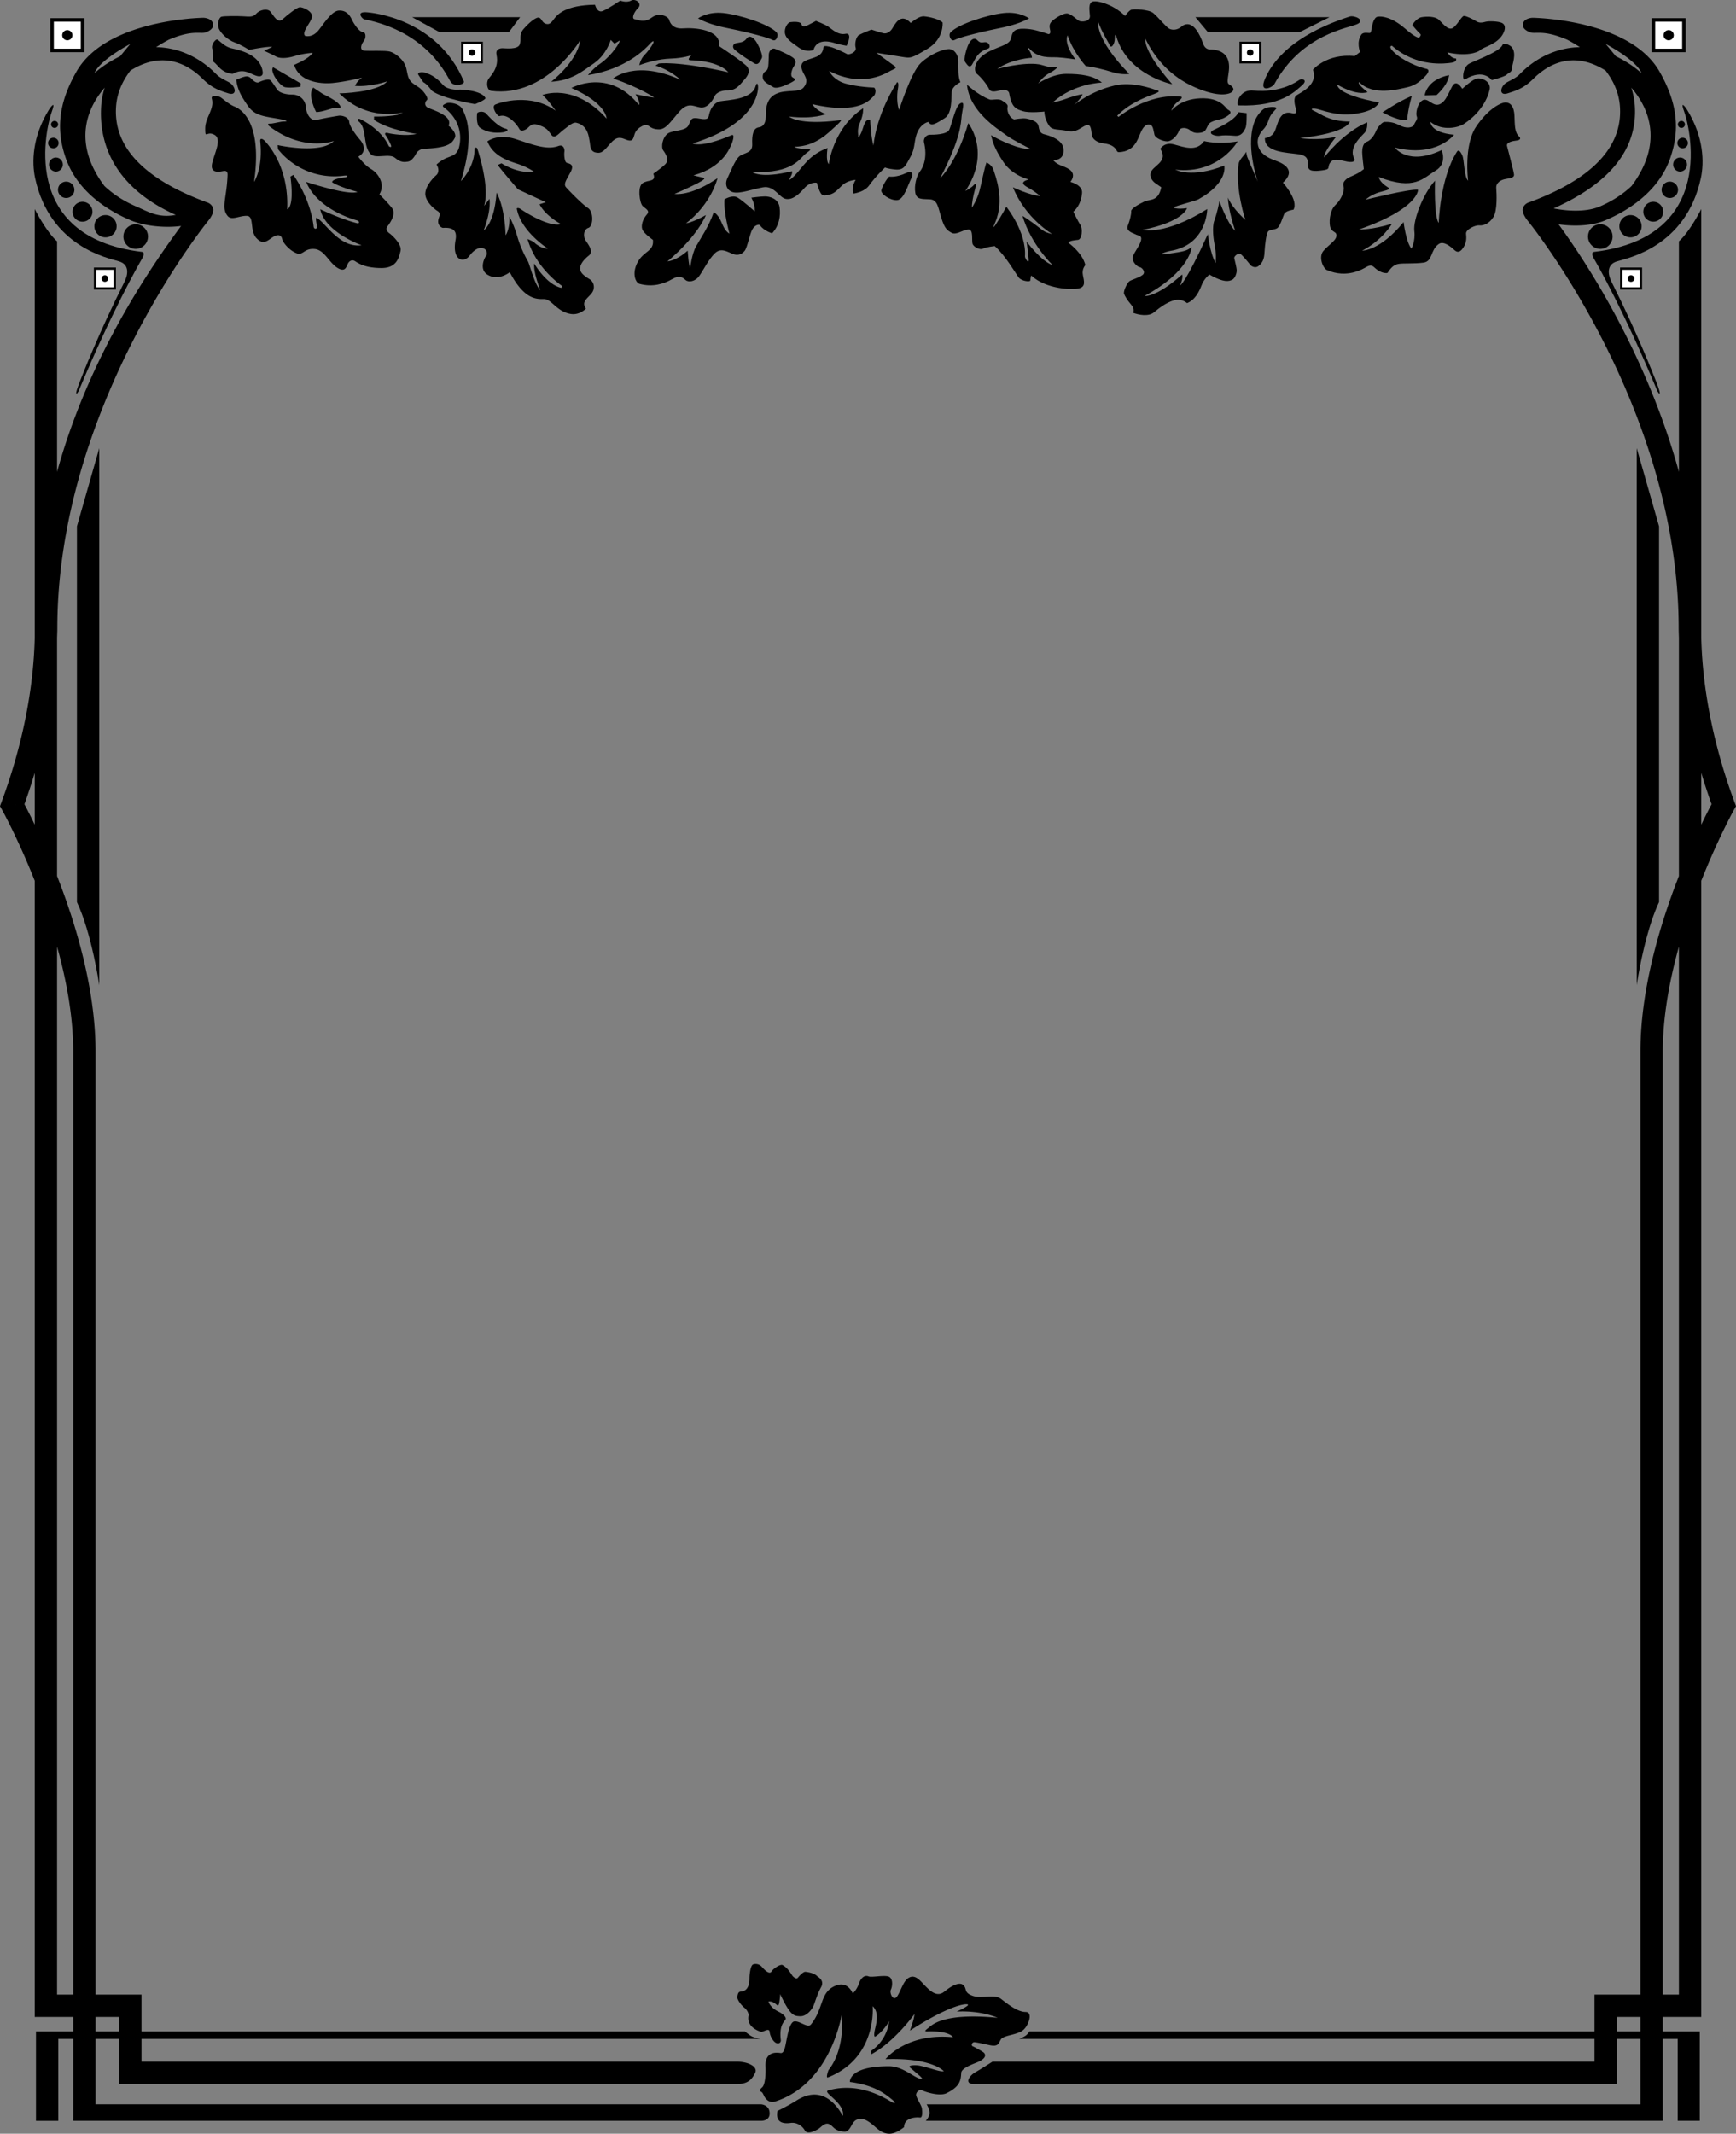 <svg xmlns="http://www.w3.org/2000/svg" width="353.121" height="433.857"><rect width="100%" height="100%" fill="#808080" stroke="none"/><path d="M20.195 200.326V91.116l-4.543 15.906v76.41c3.028 6.414 4.543 16.894 4.543 16.894"/><path d="M36.832 45.948c-5.543 7.582-18.566 25.87-25.223 49.996V49.073c-2.27-2.02-4.543-6.567-4.543-6.567v87.215c-.253 10.531-2.543 21.96-6.703 33.215l-.363.98 4.969-.394a121.68 121.68 0 0 0 2.097-6.383v10.547a118.377 118.377 0 0 0-2.097-4.164L0 163.916l.508.914c.066.121 3.222 5.856 6.558 14.262V410.12h7.829v2.946l-7.575.004v18.176h4.543V414.58h3.032v16.665h139.89s1.774.082 1.766-1.516c-.008-1.777-1.766-1.852-1.766-1.852H19.438V414.58h4.8v9.172h125.746c2.274 0 3.036-1.097 3.621-2.273.61-1.215-1.347-2.27-3.703-2.27H28.782v-4.629h125.91s-1.434-.234-2.063-.68a15.177 15.177 0 0 1-1.094-.835H28.781v-7.492l-4.543 4.547v2.945h-4.8v-2.945h4.8l4.543-4.547H11.61V192.487c1.907 6.832 3.286 14.238 3.286 21.347v191.739h4.543V213.834c0-12.656-3.973-25.867-7.829-35.707v-48.394c.016-.649.051-1.309.051-1.953 0-45.07 30.438-82.57 30.742-82.946 0 0 1.27-1.508.934-2.52-.336-1.011-1.402-1.226-1.402-1.226-12.672-4.707-18.84-11.207-18.332-19.32.183-2.957 1.39-5.418 2.93-7.418l-2.106-2.902s-2.88 1.308-5.176 3.41c0 0 .379-2.149 7.258-5.934l-2.082 2.524 2.105 2.902c7.082-4.457 12.25-.75 14.707 1.687 1.91 1.891 3.367 2.356 5.219 2.946 1.852.586 1.54-1.489.086-2.274-.8-.43-1.855-.91-2.527-1.601C39.219 10.182 33.93 9.6 31.754 9.596c1.219-.809 2.21-1.328 2.605-1.535 4.438-1.88 5.98-1.242 7.227-1.41 0 0 1.926-.465 1.758-1.727-.172-1.262-1.946-1.305-1.946-1.305-.82.008-19.8.426-25.82 10.899-3.848 6.695-4.121 12.156-2.18 17.691 1.98 5.649 6.856 9.887 13.149 12.574 2.496 1.067 6.672 1.66 10.285 1.165l-1.082-2.25c-3.582.71-5.715-.72-8.016-1.7-2.543-1.086-4.707-2.5-6.484-4.168-7.14-9.523-2.734-16.836.047-19.996a15.089 15.089 0 0 0-.719 3.746c-.543 8.696 3.676 16.996 15.172 22.118l1.082 2.25"/><path d="M9.926 22.35c.383-.617 1.515-2.106.59.418-.926 2.527-7.07 25.422 18.351 28.45 0 0 .84 0 0 1.433-.844 1.43-6.23 10.941-12.793 26.68-.308.738-1.012 1.429-.172-.84.844-2.274 4.38-11.196 9.43-21.211.672-1.34 1.094-3.454-1.094-4.125-2.191-.672-14.058-2.946-17.09-16.918-.703-3.254-.585-8.418 2.778-13.887"/><path d="M11.105 24.58a.715.715 0 1 0 .001 1.43.715.715 0 0 0 0-1.43m-.254 3.43a1.072 1.072 0 1 0 .003 2.144 1.072 1.072 0 0 0-.003-2.144m.508 4.02a1.43 1.43 0 0 0 0 2.859c.788 0 1.425-.64 1.425-1.43 0-.789-.637-1.43-1.426-1.43m2.106 4.899a1.666 1.666 0 1 0-.004 3.333 1.666 1.666 0 0 0 .004-3.333m3.363 4.102a2.024 2.024 0 1 0 .001 4.047 2.024 2.024 0 0 0 0-4.047m4.631 2.707a2.26 2.26 0 1 0-.002 4.526 2.26 2.26 0 0 0 .003-4.526m6.141 1.867a2.499 2.499 0 0 0-2.497 2.5 2.499 2.499 0 1 0 2.497-2.5M10.234 3.698v6.918h6.918V3.698h-6.918"/><path fill="#fff" d="M10.953 4.416v5.48h5.48v-5.48h-5.48"/><path d="M13.695 6.123a1.034 1.034 0 1 0-.003 2.068 1.034 1.034 0 0 0 .003-2.068m80.102 2.352v4.43h4.43v-4.43h-4.43"/><path fill="#fff" d="M94.258 8.936v3.508h3.508V8.936h-3.508"/><path d="M96.012 10.03a.66.66 0 1 0-.002 1.322.66.66 0 0 0 .002-1.322m156.109-1.555v4.43h4.43v-4.43h-4.43"/><path fill="#fff" d="M252.582 8.936v3.508h3.508V8.936h-3.508"/><path d="M254.336 10.03a.66.66 0 1 0-.002 1.318.66.66 0 0 0 .002-1.318M19.098 54.397v4.484h4.484v-4.484h-4.484"/><path fill="#fff" d="M19.566 54.862v3.554h3.551v-3.554h-3.55"/><path d="M21.34 55.971a.668.668 0 1 0 0 1.337.668.668 0 0 0 0-1.337m311.586 144.355V91.116l4.543 15.906v76.41c-3.031 6.414-4.543 16.894-4.543 16.894"/><path d="M317.035 45.62c3.613.496 7.043.23 9.54-.837 6.288-2.687 11.167-6.925 13.148-12.574 1.941-5.535 1.668-10.996-2.18-17.691-6.02-10.473-25-10.89-25.82-10.899 0 0-1.778.043-1.946 1.305-.168 1.262 1.758 1.727 1.758 1.727 1.246.168 2.785-.47 7.223 1.41.398.207 1.39.726 2.61 1.535-2.177.004-7.466.586-12.263 5.512-.671.691-1.726 1.172-2.527 1.601-1.457.785-1.766 2.86.086 2.274 1.852-.59 3.309-1.055 5.219-2.946 2.457-2.437 7.625-6.144 14.707-1.687l2.105-2.902-2.082-2.524c6.88 3.785 7.258 5.934 7.258 5.934-2.3-2.102-5.176-3.41-5.176-3.41l-2.105 2.902c1.539 2 2.746 4.46 2.93 7.418.503 8.113-5.665 14.613-18.333 19.32 0 0-1.066.215-1.402 1.227-.336 1.011.934 2.52.934 2.52.304.374 30.742 37.874 30.742 82.945 0 .644.035 1.304.047 1.953v48.394c-3.852 9.84-7.824 23.051-7.824 35.707v191.739h4.543V213.834c0-7.11 1.378-14.515 3.28-21.347v213.086H324.34v7.492h4.543v-2.946h4.8v2.946H209.392s-.344.597-.848.91c-.504.316-1.238.605-1.238.605H324.34v4.63H201.87s-2.355 1.511-3.535 2.187c-1.176.672-2.273 2.355-.25 2.355h130.797v-9.172h4.8v13.309H188.489s.504.746.59 1.586c.086.844-.758 1.77-.758 1.77h149.907V414.58h3.03v16.664h4.493v-18.18h-7.523v-2.945h7.828V179.092c3.336-8.406 6.492-14.14 6.558-14.262l.508-.914-4.969-.394c-.457.86-1.191 2.281-2.097 4.164v-10.547a121.686 121.686 0 0 0 2.097 6.383l4.97.394-.364-.98c-4.164-11.254-6.45-22.684-6.703-33.215V42.506s-2.274 4.547-4.547 6.567v46.87c-6.653-24.124-18.93-42.742-24.473-50.324l-1.015-3.242c11.496-5.125 17.066-12.101 16.523-20.797a15.09 15.09 0 0 0-.723-3.746c2.785 3.16 7.188 10.473.051 19.996-1.777 1.668-3.941 3.082-6.484 4.168-2.301.98-5.785 1.09-9.367.38l1.015 3.241"/><path d="M343.191 22.35c-.378-.617-1.511-2.106-.586.418.926 2.527 7.07 25.422-18.351 28.45 0 0-.84 0 0 1.433.844 1.43 6.23 10.941 12.793 26.68.308.738 1.012 1.429.172-.84-.844-2.274-4.38-11.196-9.43-21.211-.676-1.34-1.094-3.454 1.094-4.125 2.191-.672 14.058-2.946 17.086-16.918.707-3.254.59-8.418-2.778-13.887"/><path d="M342.016 24.58a.715.715 0 1 1-.001 1.43.715.715 0 0 1 0-1.43m.251 3.43a1.073 1.073 0 1 1 .002 2.146 1.073 1.073 0 0 1-.002-2.146m-.504 4.02a1.43 1.43 0 0 1 0 2.859c-.79 0-1.426-.64-1.426-1.43 0-.789.637-1.43 1.426-1.43m-2.106 4.899a1.666 1.666 0 1 1 .004 3.333 1.666 1.666 0 0 1-.004-3.333m-3.366 4.102a2.02 2.02 0 0 1 2.022 2.023 2.021 2.021 0 1 1-4.042 0 2.02 2.02 0 0 1 2.02-2.023m-4.63 2.707a2.26 2.26 0 1 1 .002 4.526 2.26 2.26 0 0 1-.002-4.526m-6.144 1.867a2.5 2.5 0 1 1 0 5 2.499 2.499 0 0 1-2.496-2.5c0-1.38 1.117-2.5 2.496-2.5m17.371-41.906v6.918h-6.918V3.698h6.918"/><path fill="#fff" d="M342.168 4.416v5.48h-5.484v-5.48h5.484"/><path d="M339.426 6.123a1.034 1.034 0 1 1 .003 2.068 1.034 1.034 0 0 1-.003-2.068m-5.406 48.274v4.484h-4.48v-4.484h4.48"/><path fill="#fff" d="M333.555 54.862v3.554h-3.551v-3.554h3.55"/><path d="M331.781 55.971a.668.668 0 1 1 0 1.336.669.669 0 1 1 0-1.336M171.246 409.428s-2.07 14.156-13.516 17.86c-1.226.398-1.851-.419-2.105-.758-.254-.336-.422-1.008-.758-1.176-.336-.168-.422-.422.168-.926.59-.508.758-2.61.676-4.21-.086-1.599.504-3.114 2.945-2.778.25.035.672.168 1.008-1.094.34-1.262.758-5.05 1.852-5.305 1.093-.25 2.773 1.453 3.453.59 2.523-3.195 1.851-6.226 4.543-7.656 2.695-1.434 3.707.926 3.957 1.344 0 0 .758-.59 1.261-2.02.508-1.43 1.348-1.683 1.938-1.43.59.254 2.863-.253 3.957 0 1.094.254.926 2.02.59 2.692-.34.676.504 2.61 1.344 1.265.843-1.347 1.261-3.285 2.527-3.789 1.262-.504 2.187.844 3.281 1.938 1.094 1.094 2.356 2.101 3.703 1.008 1.348-1.094 3.032-2.102 3.871-1.348.844.758 0 1.516 1.938 2.191 1.934.672 4.293-.507 5.809.672 1.511 1.18 3.367 2.61 4.964 2.61 1.602 0 .504 3.199-.925 3.957-1.43.758-3.622.84-4.125 1.597-.504.758-.422 1.602-2.356 1.18-1.937-.422-2.355-.508-2.945-.59-.59-.086-.844.672-.422.84.422.172 1.598.844 2.105 1.18.504.336.84 1.18-1.093 2.02-.79.343-3.317 1.175-3.368 2.187-.085 1.601-.289 2.797-2.949 4.125-1.511.758-4.629-.336-5.047-.59-.422-.25-1.18.34-1.18.93 0 .586 1.094 2.101 1.18 2.773.082.676.168 1.938-.422 1.856-.59-.086-3.199-.086-3.199 1.933 0 0-1.511 1.297-2.86 1.348-2.19.086-3.03-1.852-4.968-2.778-.547-.261-1.683-.421-2.355.336-.676.758-.918 2.11-2.02 2.02-2.105-.168-2.105-1.094-3.031-1.516-.926-.418-1.684.676-2.274 1.012-.59.336-2.187 1.176-2.695.25-.504-.926-1.68-1.68-2.86-1.512-1.179.168-3.198.168-2.695-2.441 0 0 2.106-1.012 3.707-2.02 1.598-1.011 5.891-3.453 9.594 3.028 0 0 .336-1.008-.926-2.524-1.261-1.515-3.03-2.441-1.933-2.695 1.094-.25 6.058-1.766 12.707 2.36.61.378 1.262.417 0-.59-1.262-1.012-3.367-2.778-8.418-3.45 0 0-.34-3.199 7.914-3.199 2.61 0 4.71 1.934 6.059 2.441 1.347.504.421-.34-.082-.757-.508-.422-1.18-1.012-1.684-1.434-.508-.418 1.023-.578 2.102-.336 2.609.59 3.957 1.262 4.796 1.094 0 0-2.355-2.777-11.867-2.442 0 0 4.211-5.386 13.723-4.46 0 0-.59-1.344-5.219-1.176-.598.02-.508-.168.168-.676.672-.504 2.777-3.195 14.14-2.102 0 0-3.198-1.515-8.331-1.265 0 0 1.765-.754 2.27-1.262.503-.504-2.778-.672-11.782 5.137 0 0 .84-2.192.926-3.367 0 0-4.043 5.636-8.754 8.164l-.086-.676s3.113-1.766 3.703-6.059c0 0-1.094 2.02-2.777 3.114-.254.168-.418-.168-.082-1.598.336-1.434.758-3.367-.508-4.547 0 0 .988 10.488-9.09 14.477-.473.187 0-1.176.086-1.43s3.332-3.469 2.742-11.547"/><path d="M159.75 410.686c-.43.57-1.262 1.367-.926 4.144.051.418-.336.844-.926.59-.59-.254-1.261-1.347-1.347-2.273-.082-.926-1.324.105-1.766-.02-.441-.125-2.969-.949-2.527-3.285.082-.433-.317-1.2-.883-1.64-.566-.442-1.453-1.579-1.39-2.145.066-.57.19-1.012.57-1.074.379-.063 1.894 0 1.894-2.715 0-.692.188-2.649.754-2.84.57-.191 1.266-.062 1.77.504.504.57 1.515 1.644 1.957.95.441-.696 1.832-1.516 2.21-1.329.786.395 1.325 1.074 2.02 2.148.184.286.82.82 1.137.442.312-.379 1.07-1.262 1.578-1.2.504.063 1.828.255 2.398.946 0 0 1.516.758.758 2.148-.758 1.387-1.199 2.903-1.515 3.723-.317.82-1.454 2.274-2.778 2.211-1.328-.062-1.957-.129-4.039-4.484 0 0-.129 1.832-.316 2.148-.192.316-.254.063-.82-.316-.57-.38-.95-.38-1.262-.317 0 0 .375 1.266 2.144 2.086.617.285 1.684 1.094 1.305 1.598M48.055 16.205s1.515-.675 2.105-.675c.59 0 .926.421 1.18.675.254.25.84.758 1.347.504.504-.254 1.852-.758 2.27-.422.422.336 1.012 1.348 1.434 1.938.418.59 1.597 1.008 3.113 1.008s2.61 1.18 2.695 2.441c.082 1.262.84 3.031 2.27 2.695 1.433-.34 3.87-.757 4.46-.843.59-.082 2.02.254 2.106 1.265.082 1.008 1.598 2.946 2.188 3.617.59.672 1.601 2.356-.336 3.45 0 0 1.18 1.683 2.61 2.527 1.429.84 2.944 3.031 1.683 5.133 0 0 2.02 2.02 2.61 2.863.589.84.167 2.188-1.013 3.703-.293.375-.168.926.422 1.348.59.418 2.61 2.273 2.274 3.617-.336 1.348-.758 3.453-3.871 3.453-3.118 0-4.547-.844-5.305-1.347-.758-.504-1.348 0-1.598.59-.254.59-.52 1.46-1.683.925-2.02-.926-2.864-3.87-5.051-4.039-2.188-.172-2.274 1.43-3.703.84-1.43-.59-2.696-2.105-2.864-2.863-.168-.758-.757-1.094-1.851-.418-1.094.672-1.934 1.765-3.367.25-1.43-1.512-.418-4.461-1.934-4.543-1.516-.086-3.14 1.023-3.957 0-1.348-1.684-.168-3.621 0-8.25.027-.719-.168-1.012-1.012-.84-.84.168-2.609.418-2.101-1.684.504-2.105 2.02-4.882.418-5.726-1.598-.84-1.852 1.011-1.852-1.262 0-2.273 1.938-3.957 1.348-6.059-.223-.8 1.18-.59 1.683-.34.504.255 1.684 1.434 2.946 1.938 1.261.504 5.726 3.117 3.957 15.32 0 0 1.851-2.695 1.261-8.25-.082-.77.508-.503.844-.168.336.336 5.051 5.051 4.63 13.973 0 0 1.515-.168.671-6.648l.59-.336s3.45 4.71 4.125 10.52c.066.59.758.59.672-.087-.082-.672-.39-1.91 0-1.683 1.851 1.097 4.629 6.144 9.09 5.558 0 0-7.407-2.609-8.414-7.324 0 0 4.207 2.02 7.574 2.863.336.082.504-.421-.086-.59-.59-.167-7.996-2.187-10.352-7.828 0 0 8.668 2.86 10.438 2.02 0 0-3.535-.926-5.133-1.938 0 0-.34-.671 2.61-1.007.425-.051.921-.504-.34-.336a14.66 14.66 0 0 1-13.297-5.387l-.086-.844s8.754 1.938 11.449-.84c0 0-6.063 2.27-12.965-2.863-.906-.672-.168-.672.172-.672.336 0 2.101-.422 2.523-.422.422 0 1.684-.086-1.261-.59-2.946-.503-4.63-.671-5.977-2.609-1.348-1.937-2.105-3.281-2.36-5.3m-.754-1.18c-2.433-.309-2.862-1.766-3.956-2.524 0 0 .082-1.77-.168-2.61-.254-.843.672-1.937 1.008-1.85.34.081 1.433 1.429 2.863 1.765 1.43.336 5.976 1.18 6.398 4.883.028.265 0 1.18-1.433.672-1.43-.504-2.524-1.516-4.711-.336"/><path d="M50.664 10.143s-1.512-1.008-2.945-1.516c-1.43-.504-2.778-1.851-3.196-2.777-.421-.926 0-2.27.504-2.438.504-.168 3.282-.168 4.543-.086 1.266.086 1.938.168 2.61-.59.675-.757 2.273-1.093 2.863-.335.59.758 1.43 2.441 2.441 1.515 1.008-.925 2.86-2.359 3.45-2.441.59-.086 2.777.84 2.527 2.02-.254 1.18-2.106 2.945-1.434 3.785 0 0 1.516.593 2.946-1.344 1.433-1.938 2.695-3.703 3.957-3.79 1.265-.081 2.105.673 2.61 1.77.503 1.094 1.6 2.61 2.272 2.61.672 0 .672 1.261.168 1.851-.503.59-.925 1.852.168 1.934 1.094.086 4.125-.082 5.137.168 1.008.254 2.945 1.601 3.367 3.453.418 1.852.274 2.488 2.356 3.703 1.008.59 2.273 2.356 1.851 2.695-.421.336-.59 1.094.082 1.512.676.422 5.305 1.602 4.293 3.703 0 0 1.852 1.434 1.262 2.528-.586 1.093-1.344 2.02-6.562 2.187 0 0-.926.254-1.262.926-.34.672-1.012 1.601-1.684 1.683-.676.086-1.433.254-2.61-.757-1.179-1.012-3.956.254-4.968-.758-1.683-1.684-.672-5.387-2.523-6.735 0 0-.254-.671.336-.418.59.25 4.379 2.188 5.89 5.555 0 0 .758.504.34-.422-.422-.925-.758-1.515-1.012-1.851-.25-.336-.086-.59.504-.422.59.168 3.707.676 5.809.168 0 0-5.64-.758-8.668-2.86v-.675s2.355.086 4.797-.336l1.094-.504s-7.153 2.02-12.961-3.871c0 0 7.574-.086 9.761-2.442 0 0-3.449 1.18-6.562.926 0 0 .336-.926 1.43-1.683 0 0-3.282.84-5.977 1.093-2.695.254-6.902-.336-7.828-3.703 0 0 2.863-1.094 3.789-2.441 0 0-1.77.086-3.703.672-1.938.59-3.2.421-3.79.086-.59-.336-2.44-1.18-2.44-1.18s1.179-.504 1.683-.758c0 0-.504-.25-4.715.59"/><path d="m55.547 13.678 5.64 3.285-.085.672s-2.59.387-3.368 0c-1.175-.59-2.859-3.2-2.187-3.957m8.163 4.125s1.435.926 1.77 1.18c.336.25 3.368 1.515 3.786 2.691.129.356-.504.422-.926.254-.418-.168-2.778.926-4.04.84 0 0-1.85-3.45-.59-4.965m24.157.672s-1.008-1.43-1.765-1.766c0 0-.758-1.093-1.012-1.515-.25-.422.59-.672 1.347-.422.758.254 2.02.59 3.79 2.61.507.585 2.02.925 2.945.843.926-.086 4.883.25 5.555 1.683.183.387-2.106 1.262-2.106 1.262s-6.562-1.094-8.754-2.695m12.039 0c-.87-.11-1.011-1.68-.59-2.356.422-.671 2.274-2.273 1.684-4.964-.238-1.082.59-1.348 1.18-1.348.586 0 3.113.336 3.535-.758.418-1.094-.254-1.937.754-3.113 1.011-1.18 2.36-2.356 3.031-2.356.676 0 .676 1.008 1.516 1.262.84.25 1.18-.336 1.765-1.094.59-.757 2.192-2.695 8.25-2.777 0 0 .422 1.766 1.602 1.262 1.176-.508 3.531-2.106 3.531-2.106s1.266.504 2.191 0c.926-.504 2.356.59 1.43 1.516-.926.926-1.348 2.187-.672 2.273.672.082 1.852.84 3.45-.336 1.597-1.18 3.367-.168 3.535.418.168.59.672 1.938 2.863 1.77 2.187-.168 7.742.168 7.32 3.617 0 0 5.137 3.367 5.727 4.211.586.84.25 1.68-.676 2.691-.926 1.012-1.598 2.188-3.617 2.106-.492-.02-1.938.25-2.36 1.176-.417.93-1.511 2.527-2.945 2.273-1.43-.25-2.523-1.176-4.375 1.012-1.851 2.187-2.676 3.508-4.125 3.449-2.187-.082-1.77-1.43-3.281-.672-1.516.758-1.516 1.684-1.77 2.356-.254.675-.672.757-1.683.34-1.012-.422-1.766-.59-3.031.84-1.262 1.429-1.68 2.105-2.946 1.85-1.262-.253-1.094-1.515-1.262-2.273-.167-.757-.253-3.199-2.695-3.785-.754-.183-1.68.758-2.605 1.43-.926.672-1.77 1.937-2.442 1.094-.675-.844-.843-1.598-3.117-2.188-.98-.254-1.516.59-1.851.84-.336.254-1.262.758-1.598.086-.336-.676-2.188-3.2-4.04-2.61-.402.126-1.769-1.937-.843-2.355.926-.422 7.238-2.441 12.29 1.262 0 0-1.599-2.274-2.692-3.2 0 0 6.394-2.609 13.043 4.797 0 0 0-3.113-7.153-6.226 0 0 7.575-4.211 13.72 3.45 0 0 .421-.337-.673-2.188 0 0 2.946.672 3.785.672 0 0-2.777-1.934-8.332-3.872 0 0 4.461-3.87 13.637.254 0 0-1.937-1.937-5.05-2.863l.671-.422s3.621-.586 14.14 1.77c0 0-1.597-2.274-7.655-2.442-.422-.011-.676-.168.168-1.011 0 0-1.684.59-4.211.675-2.524.082-5.051.84-6.395 1.348 0 0 .25-1.266 1.008-2.023.758-.758 1.515-1.852 1.77-2.356.25-.504.167-.84-.676.086-.84.926-4.711 5.047-12.54 6.309 0 0 1.094-1.43 2.524-2.356 1.434-.926 3.703-3.535 3.957-4.71l-1.094.671-.758-.758s-.843 2.946-3.367 4.715c-2.523 1.766-4.629 3.535-8.754 3.785 0 0 5.305-4.039 5.895-8.414 0 0-6.988 11.7-18.098 10.266"/><path d="M93.254 30.346s1.851-4.883-2.945-8.504c-.485-.363-.082-.586.507-.84.586-.254 2.692 0 3.282 1.262.59 1.262 2.609 4.883-.336 14.562 0 0 2.777-2.777 2.777-6.566 0-.422.504-.168.504-.168s2.695 7.742 1.43 11.785l1.093-1.433s.422 2.191-1.175 6.398c0 0 2.187-1.348 2.609-7.66 0 0 1.598 2.355 1.852 8.668 0 0 .925-1.344.757-3.785 0 0 .84 1.347 1.598 3.957a23.892 23.892 0 0 0 2.188 5.133c.34.59 1.265 4.546 2.527 5.89 0 0-1.434-3.535-1.262-5.469 0 0 2.442 4.293 5.555 4.965l.082-.422s-5.3-3.535-6.985-9.511c0 0 1.094.422 1.43.758.336.34 1.602 1.265 2.695 1.18 0 0-5.554-3.536-6.316-8.165 0 0 .254-.254.844.168.59.422 5.64 3.703 8.164 3.031 0 0-3.2-1.683-4.375-4.043l1.262-.418-5.641-2.609s-3.45-3.957-4.121-4.969l.754-.336s3.285 2.188 6.566 1.684c0 0-1.262-.926-3.367-1.598-2.102-.672-4.965-1.683-6.059-4.547 0 0 2.106-1.683 5.891-.418 3.79 1.262 6.313 2.188 8.586 1.344.953-.351 1.262.59 1.18 1.18-.086.59 0 2.105.504 2.273.503.168 1.597.25.757 1.852-.843 1.598-1.515 2.441-.925 3.113.59.672 3.28 3.45 4.46 4.207 1.176.758 1.094 3.703.083 4.043-1.008.336-1.008 1.684-.672 2.356.336.672 1.937 2.355.757 3.28-1.18.927-1.851 1.938-1.765 2.778.082.844 1.094 1.516 1.933 2.02.84.508 1.262 1.855.336 2.949-.925 1.094-2.02 1.68-1.093 3.027 0 0-1.23 1.36-3.032 1.098-2.859-.422-3.953-3.031-5.468-3.031-1.516 0-4.04.168-6.989-5.473 0 0-2.297 1.895-4.543.504-1.77-1.094-.59-3.535-.168-3.953 0 0 .336-1.094-.757-1.434-1.094-.336-2.274.926-2.696 1.516-.422.59-1.261 1.094-2.02.676-.757-.422-1.261-1.602-.84-3.875.419-2.27-1.01-2.524-2.526-2.438-.336.016-1.094-.508-1.008-1.433.082-.926.758-1.43-.168-2.02-.93-.59-2.61-2.187-2.442-3.703.168-1.516 1.598-3.031 2.188-3.535.59-.504.59-1.43.082-2.188 0 0 .926-.926 2.273-1.433 1.348-.504 1.684-.672 2.188-1.68"/><path d="M97.043 23.108c0-.422 1.262-.59 1.77-.086.503.504 2.367 2.719 3.953 3.113 1.011.254.168.676-.418.758-.59.086-2.84.387-4.715-.926-.844-.59-.59-2.86-.59-2.86m57.152-5.386c0 .84-.254 7.406-13.3 11.445 0 0 1.601 1.012 7.914-1.683.796-.34.168 1.515-.168 2.187-.34.676-1.77 4.38-7.578 5.977 0 0 1.265.336 1.683.422.422.082 1.266.082-.84 1.18-2.105 1.093-4.715 2.187-4.715 2.187s3.2.59 8.754-3.2c0 0-1.175 5.133-6.394 9.176 0 0 1.344-.168 4.039-1.683 0 0-1.516 4.12-7.828 9.426 0 0 1.765-.086 4.125-2.188 0 0 .168 2.945.504 3.535 0 0 .336-2.863 1.18-4.379.84-1.515 2.609-4.039 3.616-6.984 0 0 .844.422 1.43 1.766.594 1.347.93 2.105 1.77 2.609 0 0-1.262-4.461-1.008-6.984 0 0 1.598-1.012 2.691-.336 1.094.672 3.45 2.777 3.45 2.777s.167-1.18-.672-2.777c0 0 1.851-.254 2.777-.254.926 0 2.695.422 2.945 2.187.254 1.77-.082 3.79-1.515 5.305 0 0-1.598-.422-2.442-1.602-.218-.304-1.093-.082-1.597.844-.504.926-1.008 3.617-1.516 4.293-.504.672-1.348 1.094-2.441.672-1.094-.422-2.356-1.348-3.618-.168-1.261 1.18-2.355 3.453-3.199 4.629-.84 1.18-2.187 1.348-2.777.844-.59-.508-1.18-1.098-2.778-.172-1.597.93-3.957 1.687-6.648.93-.691-.196-1.602-2.024-.34-4.38 1.266-2.355 3.367-2.187 3.117-4.546 0 0-1.937-1.344-2.187-2.188-.254-.84.168-2.101.926-2.945.757-.84-.254-1.18-.844-1.766-.59-.59-1.094-3.875 0-4.629 1.094-.761 2.863-.172 2.187-1.937 0 0 1.602-1.094 2.442-1.938.844-.84.086-2.101-.418-2.777-.508-.672-.172-2.691.926-3.45 1.09-.757 3.617-.421 4.207-1.683.59-1.262.504-1.683 2.273-1.347 1.766.335 1.766-.168 1.934-.926.168-.758.843-2.356 2.273-2.61 1.43-.25 6.399-.336 7.152-3.03.27-.946.508-.505.508.171M141.988 3.748s1.856-1.433 5.137-1.097c3.281.34 9.344 2.273 10.855 3.957.485.539-.082 1.937-.84 1.515-.757-.422-4.038-1.347-8.921-2.355-1.246-.258-3.871-.758-6.23-2.02m67.335 0s-1.851-1.433-5.133-1.097c-3.28.34-9.343 2.273-10.859 3.957-.484.539.086 1.937.844 1.515.758-.422 4.039-1.347 8.922-2.355 1.246-.258 3.87-.758 6.226-2.02m-59.844 6.395c-.593-.496-.421-1.176.168-1.344.59-.172 1.598-.086 2.192-.926.586-.843 1.344-.254 1.847.418.508.676 1.602 2.946 1.266 3.535-.34.59-.676 1.602-1.601 1.012-.926-.59-2.356-1.433-3.872-2.695m51.461-.254c.735-.246.243-1.227-.363-1.309-.61-.078-1.039.364-1.746-.382-.703-.747-1.367-.051-1.77.687-.398.742-1.148 3.195-.73 3.73.422.532.855 1.407 1.422.47.71-1.18.996-2.47 3.187-3.196m-44.558 1.18c.027-.676.59-1.348 1.18-1.176.585.168 3.367 1.43 3.87 1.933.505.508.505 1.012.083 1.602-.418.586-.84 1.934-.336 2.27.507.34.843.421.168.843-.672.422-3.2 1.684-4.04 1.18-.84-.508-1.937-1.012-2.105-1.684-.168-.675 0-1.265.59-1.601.59-.336.508-1.348.59-3.367m15.824-1.766s-1.516-.254-2.273-.504c-.758-.254-3.704-1.18-4.461 1.344 0 0-1.344.676-3.032-.504-1.68-1.18-2.605-1.852-2.777-2.863-.168-1.008.508-2.188 1.098-2.27.586-.086 2.101-.168 2.27.418.167.59.503.59 1.347.168.844-.418 1.598-.84 1.598-.84s1.77.672 2.527 1.18c.758.504 1.933 1.766 3.535 1.43.41-.086 1.262.082.168 2.441m-97.805-6.82c1.188.05 14.563 1.265 19.95 14.058.246.59-1.938 1.262-2.696.082-.758-1.175-4.547-10.097-17.59-12.707-.343-.07-1.683-1.515.336-1.433"/><path d="M182.895 22.35s2.44-7.746 4.46-9.598c2.024-1.851 4.547-2.777 5.641-2.777 1.094 0 1.938 1.094 1.938 2.527 0 1.43-.086 3.114.421 4.207 0 0-1.683.758-1.77 2.02-.081 1.262.087 4.379-1.429 5.3-1.515.93-2.777 1.856-3.285.762 0 0-1.344.168-2.187 1.934-.84 1.77-.422 3.2-1.43 5.05-1.012 1.852-1.348 2.86-3.113 2.692-1.77-.168-2.106-.418-2.106-.418s-1.87 1.727-3.281 3.703c-.844 1.176-2.61 1.516-3.031 1.598-.422.086-.422-1.684.336-2.777 0 0-1.516.085-2.528.925-1.008.844-1.597 1.852-2.941 2.106-1.348.25-1.602.422-2.445-2.442 0 0-1.344-.254-2.524 1.094s-2.441 2.442-3.785 2.188c-1.348-.25-2.36-2.778-4.633-2.356-2.27.422-4.71 1.348-6.058 1.008-1.348-.336-1.766-1.68-1.18-2.86.59-1.18 1.515-3.703 2.441-4.46.926-.758 2.696-.59 2.61-2.442-.082-1.851.168-3.281 1.347-3.449 1.176-.168 1.43-1.266 1.43-2.527 0-1.262.086-3.367 2.105-4.293 2.02-.926 4.63-.168 5.555-1.262.926-1.094.504-1.934.25-2.441-.25-.504-1.43-2.188 0-2.946 1.434-.758 3.621-.672 3.79-2.777.042-.512 1.179-.168 1.769 0 .59.168 2.61 1.094 3.027 1.348.422.25 2.024-.422 1.77-1.266-.254-.84.085-2.27.671-2.61.59-.335 2.528-1.093 2.528-1.093s2.02.676 2.523.758c.504.086 1.18-.168 1.684-.926s1.683-3.45 3.789-1.176c0 0 1.598-1.43 2.691-1.348 1.094.086 3.2.59 3.79 1.262 0 0 .335 3.285-3.032 5.305-3.367 2.02-3.45 1.933-5.133 1.683-1.683-.253-5.304-.843-5.304-.843s3.117 2.273 3.703 2.695c.59.418-.082.586-.754.926-.676.336-5.559 3.703-12.543.082 0 0 .59 1.433 2.523 2.273 1.938.84 5.977 1.094 6.485 1.094.504 0 .586 1.262 0 1.766-.59.507-2.696 3.875-12.457 1.601 0 0 .672 1.262 2.773 2.02 0 0-2.437 1.093-7.488.504 0 0 1.851 1.851 10.27.757 0 0 1.007-.421-.676 1.094-1.684 1.516-4.125 4.211-8.5 4.293 0 0 .085.34 2.609.508.676.043 1.012-.086-.254.84-1.262.926-2.523 4.125-10.941 3.789 0 0 1.597 1.43 8.082-.168 0 0 .168.25-.168.926-.34.672-.758 1.43.757-.086 1.512-1.516 2.86-4.207 6.649-5.555 0 0-.422 2.61.254 3.281 0 0 .84-7.32 6.984-11.363 0 0 .082 1.266-.59 2.781-.672 1.512-.422 2.188-.422 2.692s0 .843.59-.422c.59-1.262.672-2.945 1.852-2.692 0 0 .168 3.704.676 5.22 0 0 .336-5.81 4.797-12.88 0 0 .418-.086.168 1.348-.254 1.43-.168 3.367.25 4.293"/><path d="M196.7 17.213s2.19 2.106 4.628 3.031c.395.149 1.77-.253 2.442.168.675.422 1.347.844 1.18 1.348-.169.504.167 2.102 1.347 2.523 0 0 1.683-.335 2.523-.167.84.167 2.274.503 2.442 1.601.168 1.094.504 1.43 1.18 1.598.671.168 3.617.926 3.87 2.863.25 1.934-1.093 2.441-2.105 2.355 0 0 .422.672 1.77 1.18 1.343.504 3.195 1.262 1.765 3.281 0 0 2.528.59 2.356 2.274-.168 1.683-.754 2.86-1.766 3.785 0 0 .926 1.938 1.43 2.695.508.758.336 2.946-.504 3.028-.844.086-1.684.168-1.938.59 0 0 2.864 2.019 3.453 4.546 0 0-.757.758-.503 2.02.25 1.262.585 2.355-.758 2.695-1.348.336-6.653.25-9.766-2.61 0 0-.168.673-.168 1.009 0 .336-1.766.168-2.355-.59-.59-.758-2.696-4.461-4.883-6.395 0 0-1.684.168-2.356.504-.675.336-1.77-.254-2.105-.84-.336-.59.254-3.117-.926-3.03-1.18.081-2.441 1.175-3.367.671-.926-.504-1.43-.84-2.106-3.031-.671-2.188-.757-3.703-2.355-3.785-1.598-.086-2.695.082-2.945-1.348-.254-1.43.25-3.45.925-4.293.672-.84 1.598-2.863.84-5.977-.164-.671.422-1.515 1.18-1.515s3.45 0 3.957-1.008c.504-1.012 1.262-4.883 2.273-5.387 1.008-.504.418 1.094.25 2.61-.168 1.515-.168 4.543-4.375 12.625 0 0 3.368-3.114 5.723-11.196 0 0 4.711 5.89-.59 13.805 0 0 1.262-.672 1.684-1.18.422-.504.59-.25.254.926-.336 1.18-.676 2.945-.59 3.621 0 0 1.008-1.515 1.516-3.367.503-1.852.925-4.379 1.43-5.809 0 0 1.093.422 1.429 1.516.34 1.094 2.36 6.059.34 10.691 0 0-.844 1.852.168.336 1.008-1.515 2.101-3.535 2.101-3.535s4.125 5.102 3.79 10.098c-.024.336.84 1.77.757.59-.086-1.176-.422-3.617-.422-3.617s2.946 4.039 5.301 4.796c0 0-4.375-4.125-6.14-10.015 0 0 1.343.758 4.12 2.945.426.332 1.18.59 1.938.758 0 0-5.473-3.2-7.996-9.512 0 0 3.535 1.684 5.555 1.766 0 0-1.344-1.094-2.442-1.68-1.094-.59-1.683-1.18.086-1.687 0 0-3.281-.754-5.137-3.532-1.851-2.777-2.187-4.125-2.523-5.472 0 0 4.797 2.863 8.164 2.863 0 0-3.64-1.805-4.965-2.781-1.898-1.399-7.578-4.88-8.082-10.352m-12.289 17.93c.961-.461 1.516.082.926 1.176-.59 1.097-1.43 4.293-2.86 4.379-1.43.082-3.367-1.262-3.199-2.02.168-.758 1.094-2.36 1.598-2.777 0 0 1.434.25 3.535-.758"/><path d="M248.887 24.03c-.621.312-2.61.421-3.117 1.347-.504.926-.504 1.434-1.512 1.602-1.012.168-1.602 0-2.192-.508-.59-.504-1.933-.754-2.27.168-.339.926-1.433 2.105-2.358 2.105-.926 0-2.442-.671-2.61-1.347-.168-.672-.25-1.852-.84-2.02-.59-.168-1.261 0-1.937 1.516-.672 1.515-1.262 3.871-4.375 4.039-.504.027-.422-.25-.758-.672-.34-.422-.926-.926-2.36-1.094-1.43-.168-2.269-.84-2.44-1.601-.169-.754-.083-2.524-1.177-2.102-1.093.422-2.02 1.598-3.789 1.176-1.765-.418-3.03-.082-3.703-1.008-.672-.926-1.008-2.105-1.008-2.945 0 0-3.03.336-4.379-.086-1.347-.422-2.273-.672-2.777-3.617-.07-.418-.59-.844-1.515-.676-.926.168-2.188.676-2.61-.25-.422-.926-1.765-2.527-2.441-3.031-.672-.504-.672-2.524 1.601-4.04 2.274-1.515 4.965-1.683 5.301-3.113.34-1.433.52-2.332 3.871-1.937 1.434.168 3.79 1.008 3.79 1.008s.503 0 .335-.758c-.168-.754-.25-1.262.336-1.848.59-.59 2.192-1.601 3.031-1.601.844 0 2.02 1.261 2.528 1.515.504.254 2.27.168 2.187-1.008-.086-1.18-.336-2.44.418-2.863.762-.422 4.293.422 6.735 2.863 0 0 .757-1.097 1.261-1.265.508-.168 3.535-.082 4.465.672.926.761 2.61 2.863 3.281 3.199.672.336 1.684.254 2.442-.418.758-.676 2.691-1.516 4.46 3.535.177.5.59 1.094 1.43 1.094.844 0 2.7.203 3.454 1.765 1.007 2.106-.508 4.797.335 5.305.84.504 1.176 1.008.672 1.512-.504.508-2.691 1.266-7.66-.922-4.965-2.191-8.078-5.895-10.015-9.848 0 0-.672 2.27 5.472 9.258 0 0-9.008-1.77-11.363-9.68-.184-.617-.34-.421-.34.504 0 .926-.672 2.02-1.008 1.262-.336-.758-1.597-2.61-2.355-4.797 0 0-.758 3.367 6.312 10.606 0 0-1.515.25-3.367-.336-1.851-.59-4.039-1.094-5.473-1.262 0 0-2.44-2.61-3.703-6.23 0 0-.925 1.515 1.602 4.882 0 0-2.106-.336-3.621-.421-1.516-.082-3.957.335-5.809-1.852 0 0-.504-.254 0 .422.504.672.59 1.515.59 1.515s-4.039.168-7.07 2.27c0 0 5.308-1.457 8.504-.926 1.007.172 2.187.844 3.785.508 0 0-.25.504-1.516 1.176-1.262.676-1.933 1.515-2.441 2.191 0 0 2.777-1.937 5.726-1.937 2.946 0 5.555.336 7.239 1.77 0 0-5.641.081-10.02 4.038 0 0 1.266-.254 2.024-.504.757-.254 2.44-.93 4.039-1.18 0 0-.086.673-1.684 2.188 0 0 3.277-2.8 8.246-3.957 3.621-.84 7.66.676 8.168.844.504.168 1.598.25-.254.926-1.851.672-5.05 1.933-7.406 4.375l.254.254s5.972-4.883 12.707-4.125c0 0 .59.082-.418.843-1.012.758-1.434 1.512-1.516 2.02 0 0 1.684-2.356 5.89-2.527 4.208-.168 5.134 2.02 5.556 2.273.421.254 1.347.672-.84 1.766"/><path d="M255.852 36.951s-2.778-7.828-.442-12.75c.34-.722 1.2-1.894 1.953-2.21.758-.317 2.59-.38 2.211.128-.379.504-1.07 1.008-1.453 2.082-.207.586-.441 1.325-1.07 2.02-.633.695-1.516 1.832-1.137 3.406.379 1.582 1.895 2.465 3.535 3.031 1.64.57 4.293 1.958 1.516 4.485 0 0 3.219 3.535 2.144 5.492 0 0-1.578.188-1.894.883-.317.695-.82 2.523-1.45 2.902-.632.38-1.577.192-1.894.758-.316.57-.57 2.652-.633 3.79-.062 1.136-.125 2.398-1.386 3.218-.43.277-1.2.125-1.579-.38-.378-.503-1.64-2.019-2.02-2.21-.382-.188-1.265.508-1.198.887.062.375.504 1.89.504 2.523 0 .633-.38 1.64-.95 1.895-.566.25-1.511.695-4.605-1.075 0 0-1.074.82-1.578 2.149-.508 1.324-1.328 3.027-2.969 3.66 0 0-1.074-1.012-2.652-.57-1.578.445-3.028 1.578-4.102 2.465-1.074.882-3.156.503-4.23.062 0 0 .441-.695-.38-1.64-.82-.95-1.261-1.708-1.448-2.211-.192-.504.628-2.274 1.132-2.59.508-.313 1.957-.692 2.653-1.262.695-.566-.125-1.516-.63-1.578-.507-.063-1.644-1.2-1.39-2.082.254-.883 1.516-2.399 1.703-3.41.192-1.008-.629-.883-1.074-1.137-.441-.25-2.082-.629-1.64-1.766.445-1.136.757-2.46.695-2.968-.063-.504 1.453-1.387 2.652-1.954 1.2-.57 2.84.059 3.473-2.906 0 0-.82-.566-1.266-.883-.441-.316-1.074-1.062-.945-1.894.254-1.64 3.789-2.274 2.02-5.051 0 0 .757-1.453 2.84-.883 2.085.567 4.546 1.516 6.062-.695 0 0 2.777.758 6.816.062 0 0-3.785 6.754-12.687 5.747 0 0 3.28 1.828 9.972-.82 0 0 .883 3.472-5.3 6.878-.598.328-4.293 1.2-5.051 1.64 0 0 .566.446 2.777.13 0 0-.758 2.777-9.027 4.418 0 0 4.48 1.199 13.133-4.23 0 0 0 7.323-7.579 8.523-.671.105-3.343 1.011-.312.566 3.027-.441 3.785-.566 4.73-1.387 0 0-.187 4.86-9.593 9.973 0 0 2.336.379 7.636-4.356 0 0 .317.38-.379 2.211 0 0 1.075-.441 5.622-10.418 0 0 .44 3.852 1.578 5.872 0 0 .187-1.579-.125-3.22-.317-1.64-.633-4.038-.13-5.429.509-1.387 1.012-3.535 1.012-4.039 0 0 1.516 4.48 3.22 6.125 0 0-1.454-4.36-1.454-6.758 0 0 .508 1.77 3.535 4.547 0 0-2.082-6.187-1.386-11.363.132-.988 1.324-1.895 1.449-2.336.129-.442.129.379.316.883.192.504.633 1.515 2.149 5.05"/><path d="M246.887 26.408c.601-.312 4.168-1.765 5.05-3.597l1.641.191s.063 2.461-.254 3.094c-.316.629-.758 1.64-2.207 1.512-1.453-.125-2.336-.125-3.031 0-.695.129-2.777-.38-1.2-1.2m7.704-8.015c.953.023 5.555.695 9.719-2.149.523-.355 1.832 0 .503 1.137-1.324 1.137-4.226 4.356-12.875 4.043-.632-.023.063-3.094 2.653-3.031"/><path d="M257.363 15.932c.676-1.496 3.477-8.145 17.172-12.563.918-.296 3.281.692 1.578 1.516-1.703.82-11.363 2.02-16.918 12.246-.336.617-3.28 2.02-1.832-1.2m11.977 16.095s3.785-5.047 8.754-7.153c0 0 .168 1.348-.508 2.106-.672.758-3.367 3.027-2.102 5.3.18.329 0 .844-1.433.59-1.43-.25-2.692-.843-3.45.168-.757 1.012.254 1.348-1.597 1.598-1.856.254-2.863.172-2.95-.84-.081-1.008.255-2.105-1.933-2.441-2.187-.336-6.988-.336-6.82-3.281 0 0 1.433-.086 2.02-1.434.59-1.344.925-4.375 3.534-3.617.567.164 1.012 0 .758-.844-.25-.84-.586-2.27.086-2.777.672-.504 4.543-2.102 3.367-5.22 0 0 2.778-3.362 8.5-2.776l1.094-.84s-.84-1.938.254-3.535c.406-.594 1.516-.254 1.766-.336.254-.086.254-.676.34-1.012.081-.336.335-2.102 1.175-2.27.844-.168 2.946.082 5.559 2.356 2.605 2.273 2.941 1.851 2.941 1.851s.508-.507.172-.757c-.34-.254-1.601-1.77-1.601-1.77s.843-1.43 1.937-1.598c1.094-.168 2.691-.168 3.45.504.757.676 1.769 2.106 2.695 1.77.925-.336 1.933-2.524 2.441-2.524.504 0 1.852.672 2.523 1.094.672.418 1.262.25 1.938.082.672-.168 2.61-.082 3.281.254.672.336.785 1.168.168 2.27-1.18 2.105-3.957 2.609-4.543 3.199-.59.59-3.031 1.347-6.734.504 0 0 .59 1.18 1.765 1.265 0 0 .254.672-.925.84-1.176.168-7.07 1.012-12.121-3.449 0 0-.84 0 .171 1.094 1.008 1.093 3.704 2.863 6.903 3.617.488.117.504.676-.34 1.516-.84.843-1.887 1.816-3.535 2.191-1.852.418-7.07 1.848-9.848-1.012 0 0-.758.086 1.684 2.02 0 0-1.938.926-6.145-1.516 0 0-.504 1.938 8.5 3.621 0 0-.504 1.344-3.367 2.02-2.86.672-5.133.59-8.836-.59-1.016-.324-2.273-.254-.926.336 1.348.59 2.946 2.105 7.157 2.105 0 0-.168 2.274-10.102 3.368 0 0 3.535.59 7.32-.254 0 0-2.523 3.03-2.437 4.207"/><path d="M293.746 20.498c.578-.648 1.348-2.441 1.602-2.863.25-.422.84-1.516 2.101.422 0 0 2.024-1.938 3.031-2.106 1.012-.168 2.864.672 2.528 2.274-.336 1.598-1.684 4.71-5.387 7.07-.832.528-4.125 1.516-6.652-.504 0 0-.082 2.188 4.8 2.606 0 0-3.539 4.715-12.039 2.61 0 0 2.61 3.788 9.512.507 0 0 1.223 2.746-1.262 4.207-2.472 1.453-4.21 4.125-11.53 1.262 0 0 .081 1.011 1.85 2.105.387.238.505.422-.84.758-1.347.336-2.526.758-3.706 1.766 0 0 9.094-2.27 10.691-2.02 0 0 .168 3.79-12.035 8.082 0 0 2.692.082 6.73-1.18 0 0-1.85 3.282-6.058 5.473 0 0 3.621.082 8.418-5.809 0 0 .504 4.125 1.598 5.387 0 0 .843-1.43.59-3.617-.254-2.191 1.765-7.492 4.207-10.187 0 0-.25 7.324.757 8.585 0 0 .254-9.09 3.703-14.476.305-.477.676-.168 1.094.758.422.925.34 4.375 1.18 5.133 0 0-.926-7.153 1.601-10.942 2.524-3.789 5.215-5.05 6.141-4.965.93.082 1.602.84 1.684 2.692.086 1.851 0 3.367.925 4.21.442.399.254.758-.503.84-.758.086-2.106.336-1.938 1.094.172.758 1.434 5.305 1.434 5.895 0 .586-.844.672-1.77.84-.926.168-1.933.757-1.851 1.851.085 1.094.253 4.547-.586 5.89-.844 1.348-2.024 1.77-2.864 1.684-.843-.082-2.777.844-2.691 1.684.082.844.168 1.937-.762 3.117-.926 1.176-1.597.168-1.933-.086-.336-.254-1.844-1.652-2.864-.926-1.765 1.262-1.175 3.536-3.113 3.786-1.937.254-4.039.086-5.05.254-1.009.167-1.598.843-2.274 1.851 0 0-1.176.254-2.61-1.094-.476-.449-.84-.59-1.597-.168-.758.422-3.957 2.442-8.078.676-.809-.348-1.77-2.613-.758-3.875 1.008-1.262 3.113-2.355 2.605-3.535-.175-.414-1.093-.418-1.261-1.684-.168-1.261.086-3.195 1.18-4.207 1.093-1.011 1.85-2.777 1.6-3.703-.144-.515-.085-.926.587-1.515.676-.59 2.02-.758 3.535-2.02 0 0-.336-2.695-.336-3.453 0-.754.168-1.852.926-2.102.758-.254 1.515-1.265 1.851-2.105.336-.84 1.262-1.934 1.77-1.934.504 0 1.598-.086 3.027.672 1.434.758 2.696.504 2.946-.086.253-.586.843-1.175.59-1.683-.25-.504.023-2.442 1.011-3.196 1.43-1.097 2.524 2.27 4.543 0"/><path d="M281.207 22.854s3.2-2.188 5.977-3.367c0 0-.844 2.863-.926 4.796 0 0-.844.758-5.051-1.43m8.586-3.453s.336-3.195 4.965-4.124c0 0 0 1.687-2.528 4.043l-2.437.082m8.836-6.313c.742-.578 6.398-2.441 6.988-3.953.223-.574 1.567.012 1.934.504 1.011 1.348 0 3.535 0 4.293s-.672.84-1.094 1.262c-.422.422-3.031 1.093-3.031 1.093s-1.598-2.441-5.387-.168c-.664.399-.59-2.105.59-3.03m-52.941-6.563-2.528-3.032h27.274l-6.063 3.032h-18.683m-156.305 0-5.555-3.032h21.969l-2.274 3.032h-14.14"/></svg>
